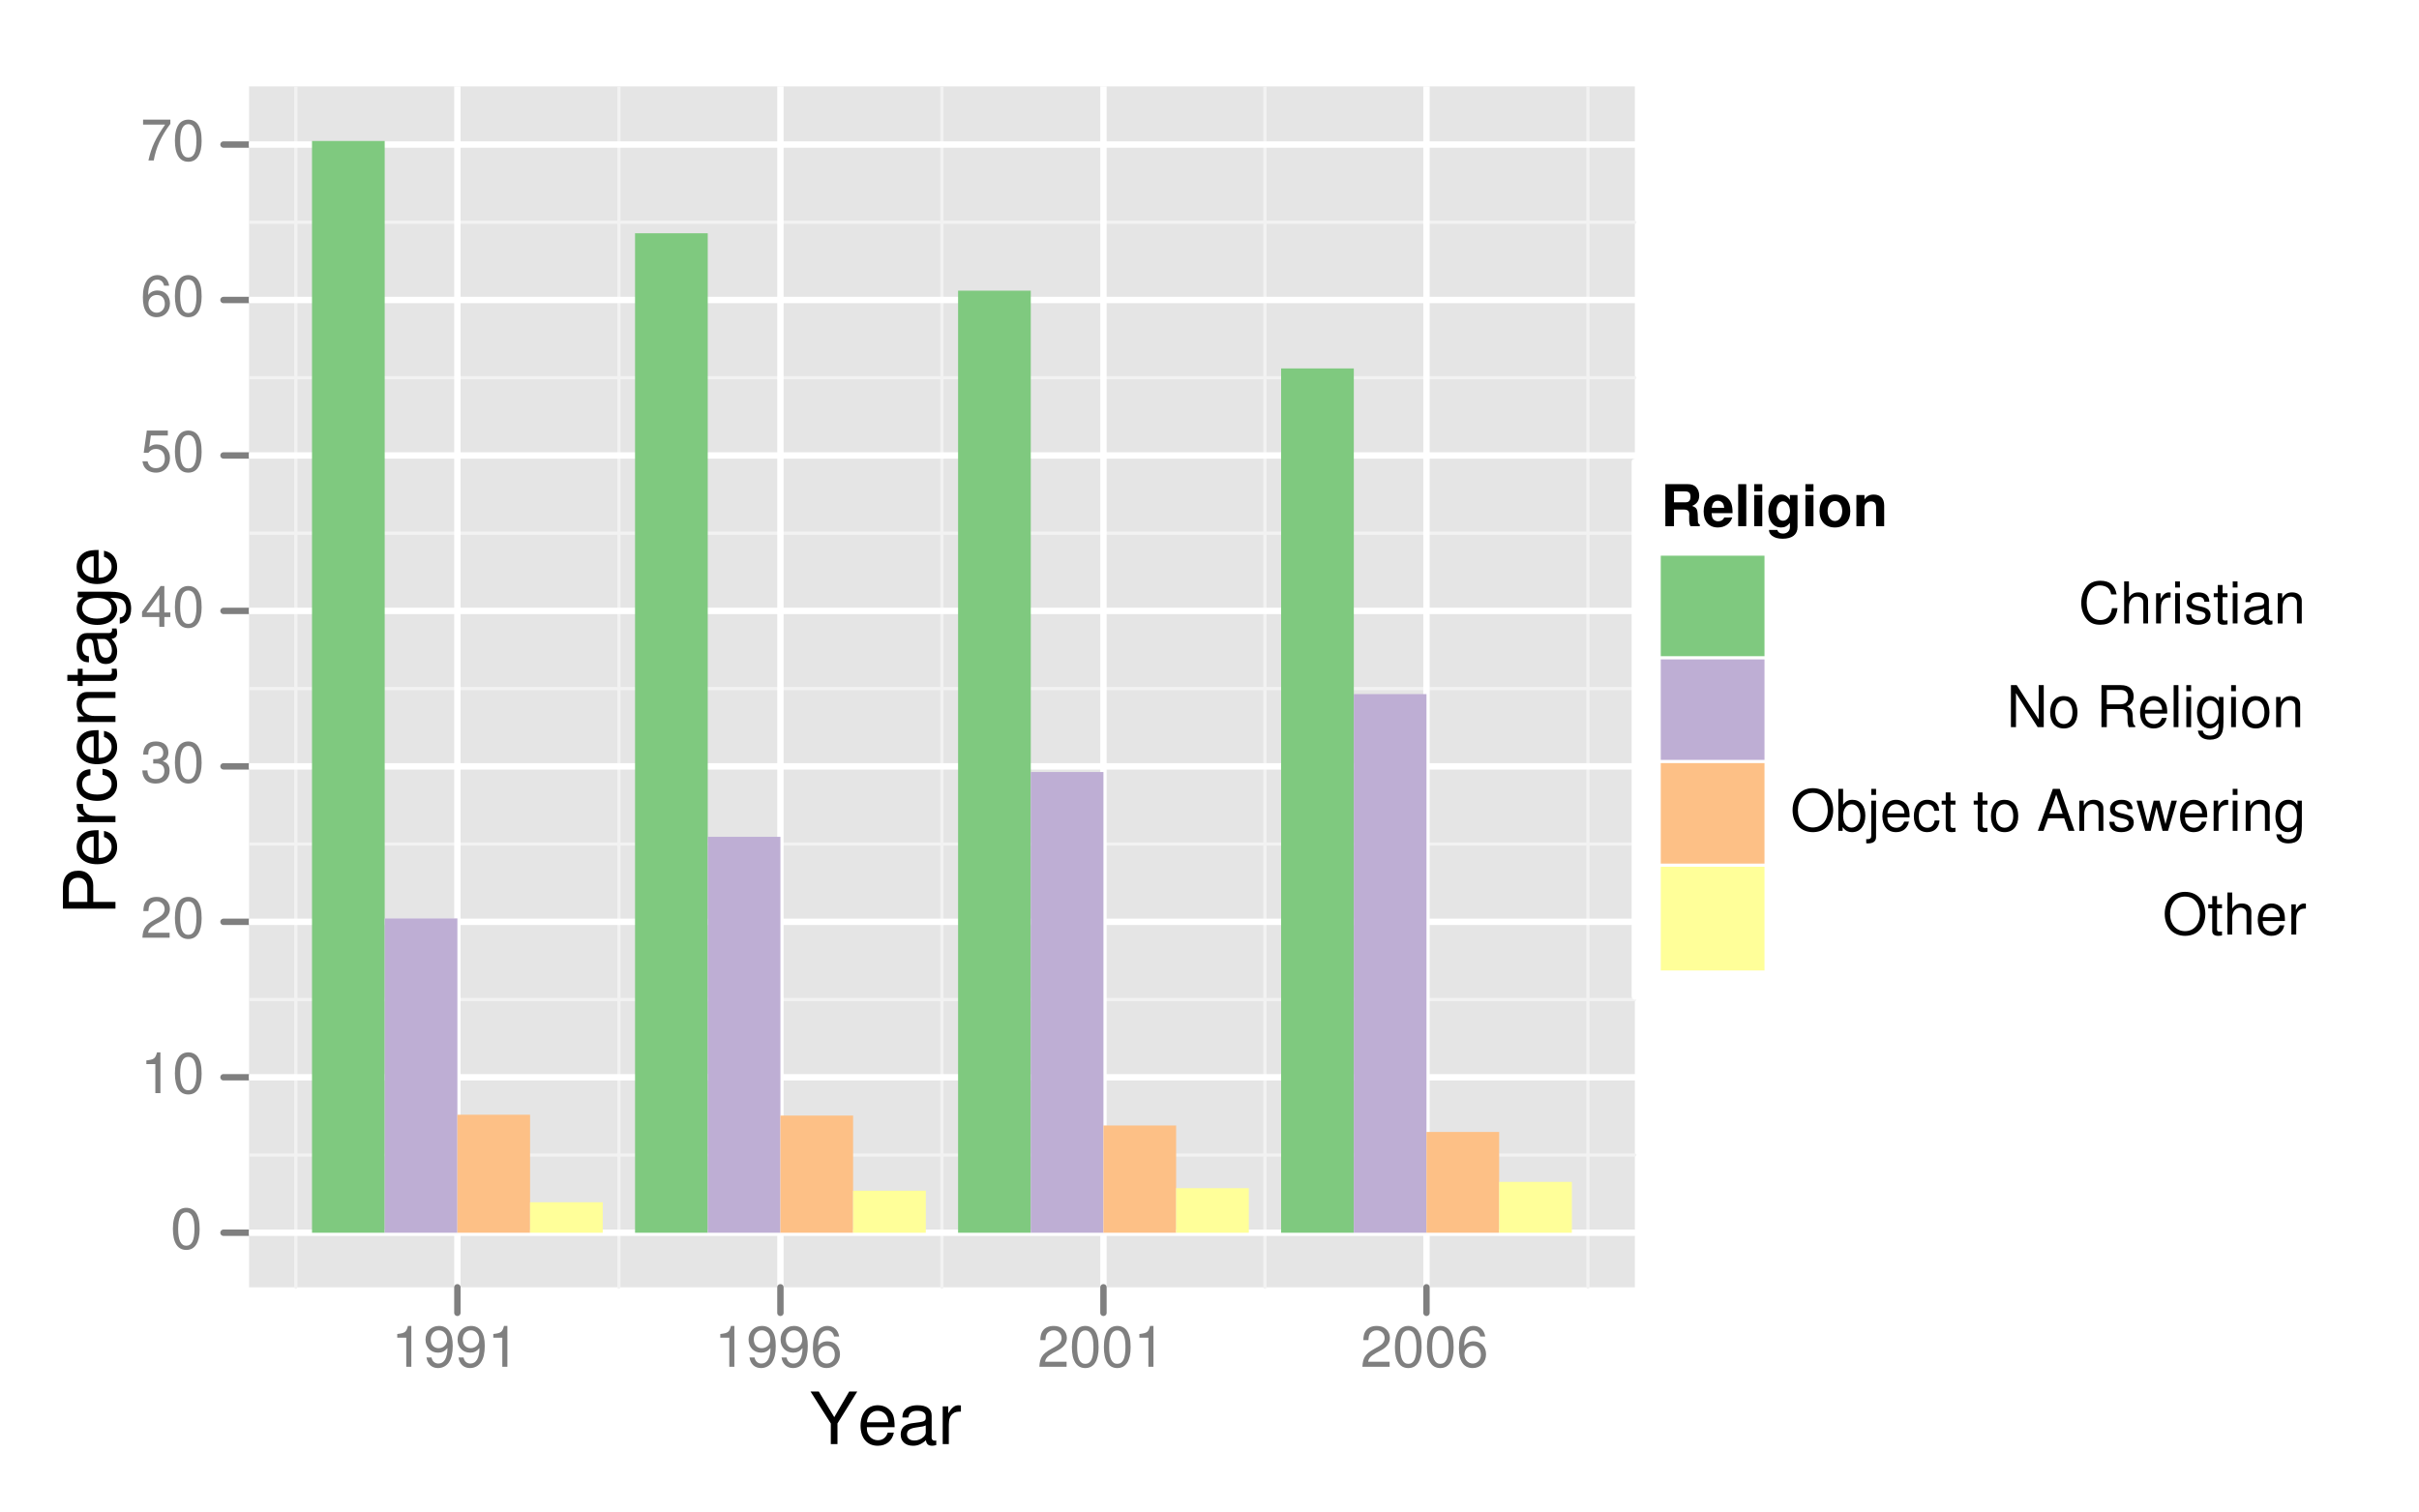 <svg xmlns="http://www.w3.org/2000/svg" xmlns:xlink="http://www.w3.org/1999/xlink" width="403pt" height="336" viewBox="0 0 403 252"><defs><symbol overflow="visible" id="c"><path style="stroke:none" d="M4.64-3.438 7.939-8.75H6.593L4.109-4.484 1.531-8.75H.156l3.375 5.313V0h1.11v-3.438Zm0 0"/></symbol><symbol overflow="visible" id="d"><path style="stroke:none" d="M6.156-2.813c0-.953-.078-1.53-.25-2C5.5-5.843 4.531-6.468 3.36-6.468 1.61-6.469.484-5.125.484-3.062.484-1 1.578.28 3.344.28c1.437 0 2.422-.828 2.687-2.187H5.016c-.282.828-.844 1.265-1.641 1.265-.64 0-1.172-.296-1.516-.828-.234-.36-.328-.718-.328-1.343h4.625Zm-4.61-.812c.079-1.156.798-1.922 1.798-1.922.984 0 1.75.813 1.75 1.844 0 .031 0 .062-.016.078H1.547Zm0 0"/></symbol><symbol overflow="visible" id="e"><path style="stroke:none" d="M6.422-.594c-.11.031-.156.031-.219.031-.344 0-.547-.187-.547-.5V-4.75c0-1.125-.812-1.719-2.36-1.719-.905 0-1.671.266-2.077.735-.297.328-.422.687-.438 1.312h1c.094-.781.547-1.125 1.485-1.125.89 0 1.406.344 1.406.938v.265c0 .422-.25.594-1.047.703-1.422.172-1.64.22-2.016.375C.875-2.969.5-2.406.5-1.578c0 1.14.797 1.86 2.063 1.86C3.359.281 4 0 4.703-.642c.078.625.39.922 1.031.922.204 0 .36-.031.688-.11v-.765Zm-1.75-1.39c0 .343-.094.546-.406.828-.407.36-.891.562-1.485.562-.781 0-1.234-.375-1.234-1.015 0-.657.437-1 1.516-1.157 1.046-.14 1.265-.187 1.609-.343v1.125Zm0 0"/></symbol><symbol overflow="visible" id="f"><path style="stroke:none" d="M.828-6.281V0h1.016v-3.266c0-.89.218-1.484.703-1.828.312-.234.61-.312 1.312-.312v-1.032c-.171-.015-.265-.03-.39-.03-.656 0-1.14.39-1.719 1.327v-1.14H.828Zm0 0"/></symbol><symbol overflow="visible" id="h"><path style="stroke:none" d="M-3.703-2.203v-2.75c0-.688-.203-1.234-.625-1.688-.484-.53-1.047-.765-1.86-.765-1.64 0-2.562.968-2.562 2.703v3.61H0v-1.11h-3.703Zm-.985 0h-3.078v-2.328c0-1.078.579-1.703 1.532-1.703.968 0 1.546.625 1.546 1.703v2.328Zm0 0"/></symbol><symbol overflow="visible" id="i"><path style="stroke:none" d="M-2.813-6.156c-.953 0-1.53.078-2 .25-1.03.406-1.656 1.375-1.656 2.547 0 1.75 1.344 2.875 3.407 2.875C-1-.484.28-1.578.28-3.344c0-1.437-.828-2.422-2.187-2.687v1.015c.828.282 1.265.844 1.265 1.641 0 .64-.296 1.172-.828 1.516-.36.234-.718.328-1.343.328v-4.625Zm-.812 4.61c-1.156-.079-1.922-.798-1.922-1.798 0-.984.813-1.75 1.844-1.75.031 0 .062 0 .078.016v3.531Zm0 0"/></symbol><symbol overflow="visible" id="j"><path style="stroke:none" d="M-6.281-.828H0v-1.016h-3.266c-.89 0-1.484-.218-1.828-.703-.234-.312-.312-.61-.312-1.312h-1.032c-.015.171-.03.265-.03.39 0 .656.39 1.14 1.327 1.719h-1.14v.922Zm0 0"/></symbol><symbol overflow="visible" id="k"><path style="stroke:none" d="M-4.172-5.656c-.61.047-1.016.187-1.36.422-.593.437-.937 1.187-.937 2.062 0 1.703 1.344 2.797 3.438 2.797C-1.016-.375.28-1.453.28-3.156c0-1.5-.906-2.453-2.437-2.563v1c1 .172 1.515.688 1.515 1.532 0 1.109-.906 1.765-2.39 1.765-1.578 0-2.516-.64-2.516-1.734 0-.844.5-1.375 1.375-1.485v-1.015Zm0 0"/></symbol><symbol overflow="visible" id="l"><path style="stroke:none" d="M-6.281-.844H0v-1h-3.469c-1.281 0-2.125-.672-2.125-1.703 0-.797.485-1.297 1.235-1.297H0v-1h-4.75c-1.047 0-1.719.782-1.719 1.985 0 .937.36 1.546 1.235 2.093h-1.047v.922Zm0 0"/></symbol><symbol overflow="visible" id="m"><path style="stroke:none" d="M-6.281-3.047v1.031h-1.735v1h1.735v.844h.812v-.844h4.75c.64 0 1-.437 1-1.218 0-.235-.031-.485-.094-.813H-.64c.032.125.047.281.047.485 0 .421-.125.546-.562.546H-5.47v-1.03h-.812Zm0 0"/></symbol><symbol overflow="visible" id="n"><path style="stroke:none" d="M-.594-6.422c.031.11.031.156.031.219 0 .344-.187.547-.5.547H-4.75c-1.125 0-1.719.812-1.719 2.36 0 .905.266 1.671.735 2.077.328.297.687.422 1.312.438v-1c-.781-.094-1.125-.547-1.125-1.485 0-.89.344-1.406.938-1.406h.265c.422 0 .594.25.703 1.047.172 1.422.22 1.64.375 2.016.297.734.86 1.109 1.688 1.109 1.14 0 1.86-.797 1.86-2.063C.281-3.359 0-4-.642-4.703c.625-.078.922-.39.922-1.031 0-.204-.031-.36-.11-.688h-.765Zm-1.39 1.75c.343 0 .546.094.828.406.36.407.562.891.562 1.485 0 .781-.375 1.234-1.015 1.234-.657 0-1-.437-1.157-1.516-.14-1.046-.187-1.265-.343-1.609h1.125Zm0 0"/></symbol><symbol overflow="visible" id="o"><path style="stroke:none" d="M-6.281-4.938h.906c-.75.5-1.094 1.11-1.094 1.907 0 1.61 1.39 2.687 3.438 2.687C-2-.344-1.156-.625-.562-1.14c.53-.468.843-1.14.843-1.796 0-.797-.344-1.344-1.14-1.907h.328c.86 0 1.375.11 1.719.36.375.265.593.78.593 1.39 0 .453-.125.86-.343 1.14-.172.22-.344.329-.72.376v1.031C1.907-.657 2.61-1.578 2.61-3.062c0-.938-.296-1.735-.796-2.141-.579-.484-1.375-.672-2.844-.672h-5.25v.938Zm.734 1.813c0-1.094.922-1.719 2.484-1.719 1.5 0 2.422.64 2.422 1.703 0 1.094-.937 1.75-2.453 1.75-1.515 0-2.453-.671-2.453-1.734Zm0 0"/></symbol><symbol overflow="visible" id="q"><path style="stroke:none" d="M2.64-6.797c-.64 0-1.218.266-1.562.75-.437.594-.672 1.5-.672 2.75C.406-1 1.187.22 2.641.22 4.078.219 4.859-1 4.859-3.234c0-1.329-.203-2.204-.656-2.813-.36-.484-.922-.75-1.562-.75Zm0 .75c.907 0 1.36.922 1.36 2.734C4-1.375 3.562-.483 2.625-.483c-.89 0-1.344-.938-1.344-2.797 0-1.86.453-2.766 1.36-2.766Zm0 0"/></symbol><symbol overflow="visible" id="r"><path style="stroke:none" d="M2.484-4.844V0h.844v-6.797h-.562C2.469-5.75 2.28-5.609.984-5.453v.61h1.5Zm0 0"/></symbol><symbol overflow="visible" id="s"><path style="stroke:none" d="M4.86-.828H1.28c.078-.563.39-.922 1.219-1.406l.969-.516c.937-.516 1.437-1.219 1.437-2.063 0-.562-.234-1.093-.64-1.453-.407-.359-.891-.53-1.547-.53-.86 0-1.5.296-1.875.874-.235.36-.344.797-.36 1.484h.844c.031-.468.078-.75.203-.968.219-.407.657-.657 1.172-.657.766 0 1.328.547 1.328 1.282 0 .531-.312.984-.906 1.343l-.89.5C.812-2.14.405-1.5.327 0H4.86v-.828Zm0 0"/></symbol><symbol overflow="visible" id="t"><path style="stroke:none" d="M2.125-3.125H2.579c.937 0 1.405.422 1.405 1.234 0 .86-.515 1.36-1.406 1.36-.922 0-1.375-.453-1.422-1.438H.313c.03.547.124.89.296 1.203.344.657 1.016.985 1.938.985 1.406 0 2.312-.828 2.312-2.125 0-.86-.343-1.344-1.156-1.61.64-.25.953-.734.953-1.421 0-1.172-.781-1.86-2.078-1.86-1.375 0-2.094.75-2.125 2.188h.844c.016-.407.047-.641.156-.844.188-.375.61-.61 1.14-.61.75 0 1.204.438 1.204 1.157 0 .484-.188.765-.547.922-.234.093-.531.14-1.125.14v.719Zm0 0"/></symbol><symbol overflow="visible" id="u"><path style="stroke:none" d="M3.14-1.625V0h.844v-1.625h1v-.766h-1v-4.406H3.36L.266-2.516v.891H3.14Zm0-.766H1l2.14-2.968v2.968Zm0 0"/></symbol><symbol overflow="visible" id="v"><path style="stroke:none" d="M4.563-6.797h-3.5L.546-3.094h.781c.39-.469.719-.64 1.25-.64.906 0 1.485.625 1.485 1.64 0 .969-.579 1.563-1.485 1.563-.75 0-1.203-.375-1.39-1.14h-.86c.125.562.219.827.422 1.077.375.516 1.078.813 1.844.813 1.375 0 2.328-1 2.328-2.438 0-1.344-.89-2.265-2.203-2.265-.469 0-.86.125-1.25.421l.265-1.906h2.829v-.828Zm0 0"/></symbol><symbol overflow="visible" id="w"><path style="stroke:none" d="M4.781-5.031c-.172-1.11-.89-1.766-1.937-1.766-.75 0-1.422.36-1.813.969C.61-5.172.406-4.344.406-3.094c0 1.14.172 1.86.578 2.469.375.547.97.844 1.72.844 1.28 0 2.218-.953 2.218-2.297 0-1.266-.86-2.156-2.078-2.156-.672 0-1.203.265-1.563.765 0-1.656.547-2.578 1.516-2.578.594 0 1 .375 1.14 1.016h.844ZM2.734-3.484c.813 0 1.329.562 1.329 1.484 0 .844-.579 1.469-1.36 1.469-.781 0-1.375-.656-1.375-1.516 0-.844.578-1.437 1.406-1.437Zm0 0"/></symbol><symbol overflow="visible" id="x"><path style="stroke:none" d="M4.984-6.797H.438v.828h3.671C2.5-3.656 1.83-2.234 1.33 0h.89c.375-2.172 1.234-4.047 2.765-6.094v-.703Zm0 0"/></symbol><symbol overflow="visible" id="A"><path style="stroke:none" d="M.516-1.547C.672-.437 1.406.22 2.437.22c.75 0 1.422-.36 1.829-.969.421-.656.625-1.5.625-2.734 0-1.141-.188-1.875-.579-2.47-.375-.546-.968-.843-1.718-.843-1.297 0-2.235.953-2.235 2.281 0 1.266.875 2.172 2.094 2.172.64 0 1.11-.234 1.563-.765C4-1.453 3.469-.531 2.5-.531c-.594 0-1.016-.375-1.14-1.016H.515Zm2.062-4.516c.797 0 1.39.657 1.39 1.532 0 .843-.593 1.437-1.421 1.437-.813 0-1.313-.578-1.313-1.484 0-.86.563-1.484 1.344-1.484Zm0 0"/></symbol><symbol overflow="visible" id="N"><path style="stroke:none" d="M6.344-4.828C6.078-6.36 5.187-7.11 3.656-7.11c-.937 0-1.703.296-2.219.875-.625.687-.984 1.687-.984 2.812 0 1.156.36 2.14 1.031 2.828.532.563 1.22.813 2.125.813 1.72 0 2.672-.922 2.891-2.766h-.922c-.078.469-.172.797-.328 1.078-.281.578-.875.907-1.625.907-1.39 0-2.266-1.11-2.266-2.86 0-1.797.844-2.906 2.188-2.906.562 0 1.094.172 1.39.453.25.234.391.531.5 1.047h.907Zm0 0"/></symbol><symbol overflow="visible" id="O"><path style="stroke:none" d="M.672-7v7h.797v-2.766c0-1.03.531-1.703 1.36-1.703.265 0 .515.078.718.235.219.156.312.39.312.75V0h.797v-3.797c0-.844-.593-1.375-1.578-1.375-.703 0-1.14.219-1.61.828V-7H.673Zm0 0"/></symbol><symbol overflow="visible" id="P"><path style="stroke:none" d="M.656-5.031V0h.813v-2.61c0-.718.187-1.187.562-1.468.25-.188.485-.234 1.047-.25v-.813c-.14-.015-.203-.03-.312-.03-.516 0-.907.312-1.36 1.062v-.922h-.75Zm0 0"/></symbol><symbol overflow="visible" id="Q"><path style="stroke:none" d="M1.438-5.031H.64V0h.796v-5.031Zm0-1.969H.64v1.016h.796V-7Zm0 0"/></symbol><symbol overflow="visible" id="R"><path style="stroke:none" d="M4.203-3.625c-.016-.984-.656-1.547-1.828-1.547-1.172 0-1.922.61-1.922 1.531 0 .797.406 1.172 1.594 1.454l.75.187c.547.125.765.328.765.688 0 .484-.468.796-1.171.796-.422 0-.782-.125-.985-.343C1.281-1 1.22-1.141 1.172-1.5H.328c.031 1.172.688 1.719 2 1.719 1.266 0 2.078-.625 2.078-1.594 0-.75-.422-1.156-1.422-1.39l-.765-.188c-.656-.156-.938-.36-.938-.719 0-.469.422-.765 1.063-.765.656 0 1 .28 1.015.812h.844Zm0 0"/></symbol><symbol overflow="visible" id="S"><path style="stroke:none" d="M2.438-5.031h-.829v-1.375H.813v1.375H.14v.656h.671v3.797c0 .515.344.797.97.797.187 0 .39-.016.655-.063v-.672c-.109.032-.234.032-.39.032-.344 0-.438-.094-.438-.454v-3.437h.829v-.656Zm0 0"/></symbol><symbol overflow="visible" id="T"><path style="stroke:none" d="M5.125-.469c-.078.016-.11.016-.172.016-.266 0-.422-.14-.422-.39v-2.954c0-.89-.656-1.375-1.89-1.375-.735 0-1.329.219-1.672.594-.235.25-.328.547-.344 1.031h.797c.078-.61.437-.89 1.187-.89.72 0 1.125.28 1.125.75v.218c0 .328-.203.469-.843.547-1.125.156-1.297.188-1.61.313-.578.234-.875.687-.875 1.343 0 .907.625 1.485 1.64 1.485.642 0 1.142-.219 1.72-.735.046.5.296.735.812.735.172 0 .297-.016.547-.078v-.61Zm-1.39-1.11c0 .266-.079.423-.313.641a1.717 1.717 0 0 1-1.203.454c-.61 0-.985-.297-.985-.797 0-.532.36-.797 1.22-.922.843-.125 1.015-.156 1.28-.281v.906Zm0 0"/></symbol><symbol overflow="visible" id="U"><path style="stroke:none" d="M.672-5.031V0h.812v-2.766c0-1.03.532-1.703 1.36-1.703.625 0 1.031.375 1.031.985V0h.797v-3.797c0-.844-.625-1.375-1.594-1.375-.75 0-1.219.281-1.672.984v-.843H.672Zm0 0"/></symbol><symbol overflow="visible" id="Y"><path style="stroke:none" d="M6.203-7H5.36v5.719L1.703-7H.734v7h.844v-5.672L5.188 0h1.015v-7Zm0 0"/></symbol><symbol overflow="visible" id="Z"><path style="stroke:none" d="M2.61-5.172C1.202-5.172.343-4.156.343-2.469.344-.78 1.188.22 2.625.22c1.406 0 2.266-1 2.266-2.656 0-1.735-.829-2.735-2.282-2.735Zm.015.734c.89 0 1.438.75 1.438 1.985 0 1.187-.563 1.937-1.438 1.937-.89 0-1.438-.734-1.438-1.953s.547-1.969 1.438-1.969Zm0 0"/></symbol><symbol overflow="visible" id="ab"><path style="stroke:none" d="M1.781-3.016h2.313c.797 0 1.14.391 1.14 1.25v.625c0 .438.079.86.204 1.141h1.078v-.219c-.344-.234-.407-.484-.422-1.406-.016-1.156-.188-1.5-.953-1.828.78-.39 1.109-.875 1.109-1.672C6.25-6.328 5.484-7 4.11-7H.89v7h.891v-3.016Zm0-.78v-2.407h2.157c.5 0 .796.078 1.015.266.234.203.36.515.36.937 0 .828-.422 1.203-1.375 1.203H1.78Zm0 0"/></symbol><symbol overflow="visible" id="ac"><path style="stroke:none" d="M4.922-2.25c0-.766-.063-1.219-.203-1.594-.328-.828-1.094-1.328-2.032-1.328-1.406 0-2.296 1.078-2.296 2.719C.39-.797 1.25.219 2.67.219c1.142 0 1.938-.656 2.142-1.75h-.797c-.22.672-.672 1.015-1.313 1.015-.515 0-.953-.234-1.219-.656-.187-.281-.25-.578-.265-1.078h3.703Zm-3.688-.64c.079-.938.641-1.547 1.438-1.547.797 0 1.39.656 1.39 1.484v.062H1.235Zm0 0"/></symbol><symbol overflow="visible" id="ad"><path style="stroke:none" d="M1.453-7H.656v7h.797v-7Zm0 0"/></symbol><symbol overflow="visible" id="ae"><path style="stroke:none" d="M3.953-5.031v.734c-.406-.594-.89-.875-1.531-.875-1.281 0-2.14 1.11-2.14 2.75 0 .813.218 1.485.624 1.969.375.422.922.672 1.438.672.64 0 1.078-.266 1.531-.906v.265c0 .688-.078 1.094-.281 1.375-.219.297-.625.469-1.125.469-.36 0-.688-.094-.906-.266C1.375 1 1.313.875 1.25.578H.437c.094.953.829 1.516 2.016 1.516.735 0 1.39-.235 1.703-.64.39-.47.532-1.095.532-2.282v-4.203h-.735ZM2.5-4.438c.875 0 1.375.735 1.375 1.985 0 1.203-.516 1.937-1.36 1.937-.874 0-1.406-.734-1.406-1.953S1.656-4.438 2.5-4.438Zm0 0"/></symbol><symbol overflow="visible" id="ai"><path style="stroke:none" d="M3.734-7.11c-2 0-3.375 1.485-3.375 3.673C.36-1.25 1.734.219 3.734.219c.844 0 1.61-.25 2.172-.735.766-.64 1.219-1.734 1.219-2.875 0-2.25-1.344-3.718-3.39-3.718Zm0 .782c1.516 0 2.485 1.156 2.485 2.922 0 1.687-1 2.844-2.485 2.844C2.25-.563 1.25-1.72 1.25-3.438c0-1.735 1-2.891 2.484-2.891Zm0 0"/></symbol><symbol overflow="visible" id="aj"><path style="stroke:none" d="M.516-7v7h.718v-.64c.391.578.891.859 1.594.859 1.328 0 2.188-1.078 2.188-2.75 0-1.625-.829-2.64-2.141-2.64-.703 0-1.188.265-1.563.827V-7H.516Zm2.203 2.578c.89 0 1.469.781 1.469 1.969 0 1.14-.594 1.922-1.47 1.922-.843 0-1.405-.766-1.405-1.938 0-1.187.562-1.953 1.406-1.953Zm0 0"/></symbol><symbol overflow="visible" id="ak"><path style="stroke:none" d="M.672-5.031V.734c0 .5-.156.657-.656.657-.032 0-.032 0-.188-.016v.688c.094.015.14.03.266.03.906 0 1.375-.359 1.375-1.046v-6.078H.672ZM1.469-7H.672v1.016h.797V-7Zm0 0"/></symbol><symbol overflow="visible" id="al"><path style="stroke:none" d="M4.516-3.344c-.032-.484-.141-.797-.329-1.078-.343-.469-.953-.75-1.656-.75-1.344 0-2.234 1.078-2.234 2.75 0 1.61.86 2.64 2.219 2.64 1.203 0 1.968-.718 2.062-1.952h-.812c-.125.812-.547 1.218-1.22 1.218-.89 0-1.421-.718-1.421-1.906 0-1.265.531-2.015 1.39-2.015.672 0 1.094.406 1.204 1.093h.797Zm0 0"/></symbol><symbol overflow="visible" id="am"><path style="stroke:none" d="M4.547-2.094 5.266 0h1L3.812-7H2.657l-2.5 7h.953l.75-2.094h2.688Zm-.25-.75H2.078l1.14-3.187 1.079 3.187Zm0 0"/></symbol><symbol overflow="visible" id="an"><path style="stroke:none" d="m5.313 0 1.484-5.031H5.89l-1 3.922-.985-3.922h-.984L1.969-1.11.937-5.031H.063L1.516 0h.906l.969-3.938L4.406 0h.907Zm0 0"/></symbol><symbol overflow="visible" id="D"><path style="stroke:none" d="M2.203-2.766H3.86c.625 0 .891.25.891.829 0 .062 0 .156-.016.28v.454c0 .656.032.875.22 1.203H6.5v-.266c-.219-.125-.313-.265-.313-.562C6.157-2.891 6.11-3 5.22-3.375 6-3.688 6.406-4.25 6.406-5.109c0-.547-.203-1.063-.531-1.407C5.562-6.844 5.109-7 4.515-7H.766v7h1.438v-2.766Zm0-1.203v-1.828h1.735c.421 0 .593.047.765.188.172.14.25.375.25.703 0 .343-.094.61-.25.75s-.344.187-.766.187H2.204Zm0 0"/></symbol><symbol overflow="visible" id="E"><path style="stroke:none" d="M5.031-2.172v-.219c0-.53-.078-1-.203-1.375-.344-.937-1.172-1.5-2.219-1.5-1.484 0-2.39 1.079-2.39 2.813 0 1.656.89 2.672 2.36 2.672 1.155 0 2.108-.656 2.405-1.672H3.656c-.172.406-.531.64-1.031.64-.375 0-.688-.156-.875-.437-.125-.203-.172-.422-.203-.922H5.03Zm-3.453-.89c.078-.782.422-1.172 1.016-1.172.328 0 .64.156.828.421.125.204.187.391.219.75H1.578Zm0 0"/></symbol><symbol overflow="visible" id="F"><path style="stroke:none" d="M1.984-7H.641v7h1.343v-7Zm0 0"/></symbol><symbol overflow="visible" id="G"><path style="stroke:none" d="M1.984-5.188H.641V0h1.343v-5.188Zm0-1.812H.641v1.203h1.343V-7Zm0 0"/></symbol><symbol overflow="visible" id="H"><path style="stroke:none" d="M3.922-5.188v.797c-.406-.609-.86-.875-1.453-.875-1.219 0-2.14 1.204-2.14 2.797C.328-.859 1.171.22 2.452.22c.594 0 .969-.188 1.469-.75v.703c0 .625-.485 1.062-1.156 1.062-.5 0-.844-.218-.938-.609H.438c0 .406.156.688.5.969.421.328.984.5 1.78.5 1.563 0 2.47-.703 2.47-1.922v-5.36H3.921ZM2.766-4.14c.671 0 1.171.704 1.171 1.657 0 .937-.5 1.578-1.187 1.578-.64 0-1.078-.64-1.078-1.578 0-.985.437-1.657 1.094-1.657Zm0 0"/></symbol><symbol overflow="visible" id="I"><path style="stroke:none" d="M2.89-5.266c-1.578 0-2.562 1.047-2.562 2.75C.328-.812 1.312.22 2.891.22c1.578 0 2.562-1.047 2.562-2.703 0-1.75-.937-2.782-2.562-2.782Zm0 1.079c.75 0 1.22.671 1.22 1.687 0 .969-.5 1.64-1.22 1.64-.718 0-1.218-.671-1.218-1.656 0-1 .5-1.671 1.219-1.671Zm0 0"/></symbol><symbol overflow="visible" id="J"><path style="stroke:none" d="M.61-5.188V0h1.343v-3.11c0-.609.422-1.015 1.078-1.015.578 0 .86.313.86.938V0h1.343v-3.469c0-1.14-.625-1.797-1.734-1.797-.703 0-1.172.25-1.547.829v-.75H.61Zm0 0"/></symbol><clipPath id="a"><path d="M0 0h404v253H0Zm0 0"/></clipPath><clipPath id="b"><path d="M0 0h404v253H0Zm0 0"/></clipPath><clipPath id="g"><path d="M0 0h404v253H0Zm0 0"/></clipPath><clipPath id="p"><path d="M0 0h404v253H0Zm0 0"/></clipPath><clipPath id="y"><path d="M41.488 14.398h231.875v201.114H41.488Zm0 0"/></clipPath><clipPath id="z"><path d="M0 0h404v253H0Zm0 0"/></clipPath><clipPath id="B"><path d="M0 0h404v253H0Zm0 0"/></clipPath><clipPath id="C"><path d="M0 0h404v253H0Zm0 0"/></clipPath><clipPath id="K"><path d="M0 0h404v253H0Zm0 0"/></clipPath><clipPath id="L"><path d="M0 0h404v253H0Zm0 0"/></clipPath><clipPath id="M"><path d="M0 0h404v253H0Zm0 0"/></clipPath><clipPath id="V"><path d="M0 0h404v253H0Zm0 0"/></clipPath><clipPath id="W"><path d="M0 0h404v253H0Zm0 0"/></clipPath><clipPath id="X"><path d="M0 0h404v253H0Zm0 0"/></clipPath><clipPath id="af"><path d="M0 0h404v253H0Zm0 0"/></clipPath><clipPath id="ag"><path d="M0 0h404v253H0Zm0 0"/></clipPath><clipPath id="ah"><path d="M0 0h404v253H0Zm0 0"/></clipPath><clipPath id="ao"><path d="M0 0h404v253H0Zm0 0"/></clipPath><clipPath id="ap"><path d="M0 0h404v253H0Zm0 0"/></clipPath><clipPath id="aq"><path d="M0 0h404v253H0Zm0 0"/></clipPath></defs><path style="fill:#fff;fill-opacity:1;stroke:none" d="M0 0h403v252H0z"/><g clip-path="url(#a)"><path style="stroke:none;fill-rule:nonzero;fill:#fff;fill-opacity:1" d="M0 252h403V0H0Zm0 0"/></g><g style="fill:#000;fill-opacity:1" clip-path="url(#b)"><use xlink:href="#c" x="134.879" y="240.635"/><use xlink:href="#d" x="142.883" y="240.635"/><use xlink:href="#e" x="149.555" y="240.635"/><use xlink:href="#f" x="156.227" y="240.635"/></g><g style="fill:#000;fill-opacity:1" clip-path="url(#g)"><use xlink:href="#h" x="19.236" y="152.5"/><use xlink:href="#i" x="19.236" y="144.496"/><use xlink:href="#j" x="19.236" y="137.824"/><use xlink:href="#k" x="19.236" y="133.828"/><use xlink:href="#i" x="19.236" y="127.828"/><use xlink:href="#l" x="19.236" y="121.156"/><use xlink:href="#m" x="19.236" y="114.484"/><use xlink:href="#n" x="19.236" y="111.148"/><use xlink:href="#o" x="19.236" y="104.477"/><use xlink:href="#i" x="19.236" y="97.805"/></g><g clip-path="url(#p)"><path style="fill:none;stroke-width:1.063;stroke-linecap:round;stroke-linejoin:round;stroke:#7f7f7f;stroke-opacity:1;stroke-miterlimit:10" d="M37.234 205.418h4.254M37.234 179.512h4.254M37.234 153.61h4.254M37.234 127.703h4.254M37.234 101.8h4.254M37.234 75.895h4.254M37.234 49.992h4.254M37.234 24.086h4.254"/><use xlink:href="#q" x="28.398" y="208.065" style="fill:#7f7f7f;fill-opacity:1"/><g style="fill:#7f7f7f;fill-opacity:1"><use xlink:href="#r" x="23.398" y="182.159"/><use xlink:href="#q" x="28.732" y="182.159"/></g><g style="fill:#7f7f7f;fill-opacity:1"><use xlink:href="#s" x="23.398" y="156.257"/><use xlink:href="#q" x="28.732" y="156.257"/></g><g style="fill:#7f7f7f;fill-opacity:1"><use xlink:href="#t" x="23.398" y="130.351"/><use xlink:href="#q" x="28.732" y="130.351"/></g><g style="fill:#7f7f7f;fill-opacity:1"><use xlink:href="#u" x="23.398" y="104.448"/><use xlink:href="#q" x="28.732" y="104.448"/></g><g style="fill:#7f7f7f;fill-opacity:1"><use xlink:href="#v" x="23.398" y="78.542"/><use xlink:href="#q" x="28.732" y="78.542"/></g><g style="fill:#7f7f7f;fill-opacity:1"><use xlink:href="#w" x="23.398" y="52.64"/><use xlink:href="#q" x="28.732" y="52.64"/></g><g style="fill:#7f7f7f;fill-opacity:1"><use xlink:href="#x" x="23.398" y="26.733"/><use xlink:href="#q" x="28.732" y="26.733"/></g></g><g clip-path="url(#y)"><path style="stroke:none;fill-rule:nonzero;fill:#e5e5e5;fill-opacity:1" d="M41.488 214.512h230.875V14.398H41.488Zm0 0"/><path style="fill:none;stroke-width:.531;stroke-linecap:round;stroke-linejoin:round;stroke:#f2f2f2;stroke-opacity:1;stroke-miterlimit:10" d="M41.488 205.418H272.36M41.488 192.465H272.36M41.488 179.512H272.36M41.488 166.563H272.36M41.488 153.61H272.36M41.488 140.656H272.36M41.488 127.703H272.36M41.488 114.75H272.36M41.488 101.8H272.36M41.488 88.848H272.36M41.488 75.895H272.36M41.488 62.941H272.36M41.488 49.992H272.36M41.488 37.04H272.36M41.488 24.086H272.36M49.29 214.512h0V14.398M76.2 214.512h0V14.398M103.105 214.512h0V14.398M130.016 214.512h0V14.398M156.922 214.512h0V14.398M183.832 214.512h0V14.398M210.738 214.512h0V14.398M237.648 214.512h0V14.398M264.555 214.512h0V14.398"/><path style="fill:none;stroke-width:1.063;stroke-linecap:round;stroke-linejoin:round;stroke:#fff;stroke-opacity:1;stroke-miterlimit:10" d="M41.488 205.418H272.36M41.488 179.512H272.36M41.488 153.61H272.36M41.488 127.703H272.36M41.488 101.8H272.36M41.488 75.895H272.36M41.488 49.992H272.36M41.488 24.086H272.36M76.2 214.512h0V14.398M130.016 214.512h0V14.398M183.832 214.512h0V14.398M237.648 214.512h0V14.398"/><path style="stroke:none;fill-rule:nonzero;fill:#7fc97f;fill-opacity:1" d="M51.98 205.418h12.11V23.496H51.98ZM105.797 205.418h12.11V38.868h-12.11ZM159.613 205.418h12.11V48.438h-12.11ZM213.43 205.418h12.11V61.391h-12.11Zm0 0"/><path style="stroke:none;fill-rule:nonzero;fill:#beaed4;fill-opacity:1" d="M64.09 205.418H76.2v-52.375H64.09ZM117.906 205.418h12.11v-65.973h-12.11ZM171.723 205.418h12.109v-76.773h-12.11ZM225.54 205.418h12.108v-89.754H225.54Zm0 0"/><path style="stroke:none;fill-rule:nonzero;fill:#fdc086;fill-opacity:1" d="M76.2 205.418h12.109v-19.664h-12.11ZM130.016 205.418h12.109v-19.52h-12.11ZM183.832 205.418h12.11v-17.867h-12.11ZM237.648 205.418h12.11v-16.79h-12.11Zm0 0"/><path style="stroke:none;fill-rule:nonzero;fill:#ff9;fill-opacity:1" d="M88.309 205.418h12.109v-5.082h-12.11ZM142.125 205.418h12.11v-7h-12.11ZM195.941 205.418h12.11v-7.426h-12.11ZM249.758 205.418h12.11v-8.473h-12.11Zm0 0"/></g><g clip-path="url(#z)"><path style="fill:none;stroke-width:1.063;stroke-linecap:round;stroke-linejoin:round;stroke:#7f7f7f;stroke-opacity:1;stroke-miterlimit:10" d="M76.2 218.766v-4.254M130.016 218.766v-4.254M183.832 218.766v-4.254M237.648 218.766v-4.254"/><g style="fill:#7f7f7f;fill-opacity:1"><use xlink:href="#r" x="65.199" y="227.749"/><use xlink:href="#A" x="70.533" y="227.749"/><use xlink:href="#A" x="75.867" y="227.749"/><use xlink:href="#r" x="81.201" y="227.749"/></g><g style="fill:#7f7f7f;fill-opacity:1"><use xlink:href="#r" x="119.016" y="227.749"/><use xlink:href="#A" x="124.35" y="227.749"/><use xlink:href="#A" x="129.684" y="227.749"/><use xlink:href="#w" x="135.018" y="227.749"/></g><g style="fill:#7f7f7f;fill-opacity:1"><use xlink:href="#s" x="172.832" y="227.749"/><use xlink:href="#q" x="178.166" y="227.749"/><use xlink:href="#q" x="183.5" y="227.749"/><use xlink:href="#r" x="188.834" y="227.749"/></g><g style="fill:#7f7f7f;fill-opacity:1"><use xlink:href="#s" x="226.648" y="227.749"/><use xlink:href="#q" x="231.982" y="227.749"/><use xlink:href="#q" x="237.316" y="227.749"/><use xlink:href="#w" x="242.65" y="227.749"/></g></g><g clip-path="url(#B)"><path style="fill:none;stroke-width:1.063;stroke-linecap:round;stroke-linejoin:round;stroke:#fff;stroke-opacity:1;stroke-miterlimit:10" d="M272.36 166.04h116.238V76.96H272.359Zm0 0"/></g><g style="fill:#000;fill-opacity:1" clip-path="url(#C)"><use xlink:href="#D" x="276.68" y="87.679"/><use xlink:href="#E" x="283.606" y="87.679"/><use xlink:href="#F" x="288.94" y="87.679"/><use xlink:href="#G" x="291.607" y="87.679"/><use xlink:href="#H" x="294.274" y="87.679"/><use xlink:href="#G" x="300.136" y="87.679"/><use xlink:href="#I" x="302.803" y="87.679"/><use xlink:href="#J" x="308.664" y="87.679"/></g><g clip-path="url(#K)"><path style="fill-rule:nonzero;fill:#f2f2f2;fill-opacity:1;stroke-width:1.063;stroke-linecap:round;stroke-linejoin:round;stroke:#fff;stroke-opacity:1;stroke-miterlimit:10" d="M276.68 109.879h17.28V92.598h-17.28Zm0 0"/></g><g clip-path="url(#L)"><path style="stroke:none;fill-rule:nonzero;fill:#7fc97f;fill-opacity:1" d="M276.68 109.879h17.28V92.598h-17.28Zm0 0"/></g><g style="fill:#000;fill-opacity:1" clip-path="url(#M)"><use xlink:href="#N" x="346.281" y="103.886"/><use xlink:href="#O" x="353.208" y="103.886"/><use xlink:href="#P" x="358.542" y="103.886"/><use xlink:href="#Q" x="361.736" y="103.886"/><use xlink:href="#R" x="363.866" y="103.886"/><use xlink:href="#S" x="368.663" y="103.886"/><use xlink:href="#Q" x="371.33" y="103.886"/><use xlink:href="#T" x="373.46" y="103.886"/><use xlink:href="#U" x="378.794" y="103.886"/></g><g clip-path="url(#V)"><path style="fill-rule:nonzero;fill:#f2f2f2;fill-opacity:1;stroke-width:1.063;stroke-linecap:round;stroke-linejoin:round;stroke:#fff;stroke-opacity:1;stroke-miterlimit:10" d="M276.68 127.16h17.28V109.88h-17.28Zm0 0"/></g><g clip-path="url(#W)"><path style="stroke:none;fill-rule:nonzero;fill:#beaed4;fill-opacity:1" d="M276.68 127.16h17.28V109.88h-17.28Zm0 0"/></g><g style="fill:#000;fill-opacity:1" clip-path="url(#X)"><use xlink:href="#Y" x="334.281" y="121.167"/><use xlink:href="#Z" x="341.208" y="121.167"/><use xlink:href="#aa" x="346.542" y="121.167"/><use xlink:href="#ab" x="349.209" y="121.167"/><use xlink:href="#ac" x="356.136" y="121.167"/><use xlink:href="#ad" x="361.47" y="121.167"/><use xlink:href="#Q" x="363.6" y="121.167"/><use xlink:href="#ae" x="365.729" y="121.167"/><use xlink:href="#Q" x="371.063" y="121.167"/><use xlink:href="#Z" x="373.193" y="121.167"/><use xlink:href="#U" x="378.527" y="121.167"/></g><g clip-path="url(#af)"><path style="fill-rule:nonzero;fill:#f2f2f2;fill-opacity:1;stroke-width:1.063;stroke-linecap:round;stroke-linejoin:round;stroke:#fff;stroke-opacity:1;stroke-miterlimit:10" d="M276.68 144.441h17.28v-17.28h-17.28Zm0 0"/></g><g clip-path="url(#ag)"><path style="stroke:none;fill-rule:nonzero;fill:#fdc086;fill-opacity:1" d="M276.68 144.441h17.28v-17.28h-17.28Zm0 0"/></g><g style="fill:#000;fill-opacity:1" clip-path="url(#ah)"><use xlink:href="#ai" x="298.281" y="138.448"/><use xlink:href="#aj" x="305.745" y="138.448"/><use xlink:href="#ak" x="311.079" y="138.448"/><use xlink:href="#ac" x="313.209" y="138.448"/><use xlink:href="#al" x="318.543" y="138.448"/><use xlink:href="#S" x="323.34" y="138.448"/><use xlink:href="#aa" x="326.007" y="138.448"/><use xlink:href="#S" x="328.674" y="138.448"/><use xlink:href="#Z" x="331.341" y="138.448"/><use xlink:href="#aa" x="336.675" y="138.448"/><use xlink:href="#am" x="339.342" y="138.448"/><use xlink:href="#U" x="345.741" y="138.448"/><use xlink:href="#R" x="351.075" y="138.448"/><use xlink:href="#an" x="355.872" y="138.448"/><use xlink:href="#ac" x="362.799" y="138.448"/><use xlink:href="#P" x="368.133" y="138.448"/><use xlink:href="#Q" x="371.327" y="138.448"/><use xlink:href="#U" x="373.457" y="138.448"/><use xlink:href="#ae" x="378.791" y="138.448"/></g><g clip-path="url(#ao)"><path style="fill-rule:nonzero;fill:#f2f2f2;fill-opacity:1;stroke-width:1.063;stroke-linecap:round;stroke-linejoin:round;stroke:#fff;stroke-opacity:1;stroke-miterlimit:10" d="M276.68 161.719h17.28v-17.281h-17.28Zm0 0"/></g><g clip-path="url(#ap)"><path style="stroke:none;fill-rule:nonzero;fill:#ff9;fill-opacity:1" d="M276.68 161.719h17.28v-17.281h-17.28Zm0 0"/></g><g style="fill:#000;fill-opacity:1" clip-path="url(#aq)"><use xlink:href="#ai" x="360.281" y="155.726"/><use xlink:href="#S" x="367.745" y="155.726"/><use xlink:href="#O" x="370.412" y="155.726"/><use xlink:href="#ac" x="375.746" y="155.726"/><use xlink:href="#P" x="381.08" y="155.726"/></g></svg>